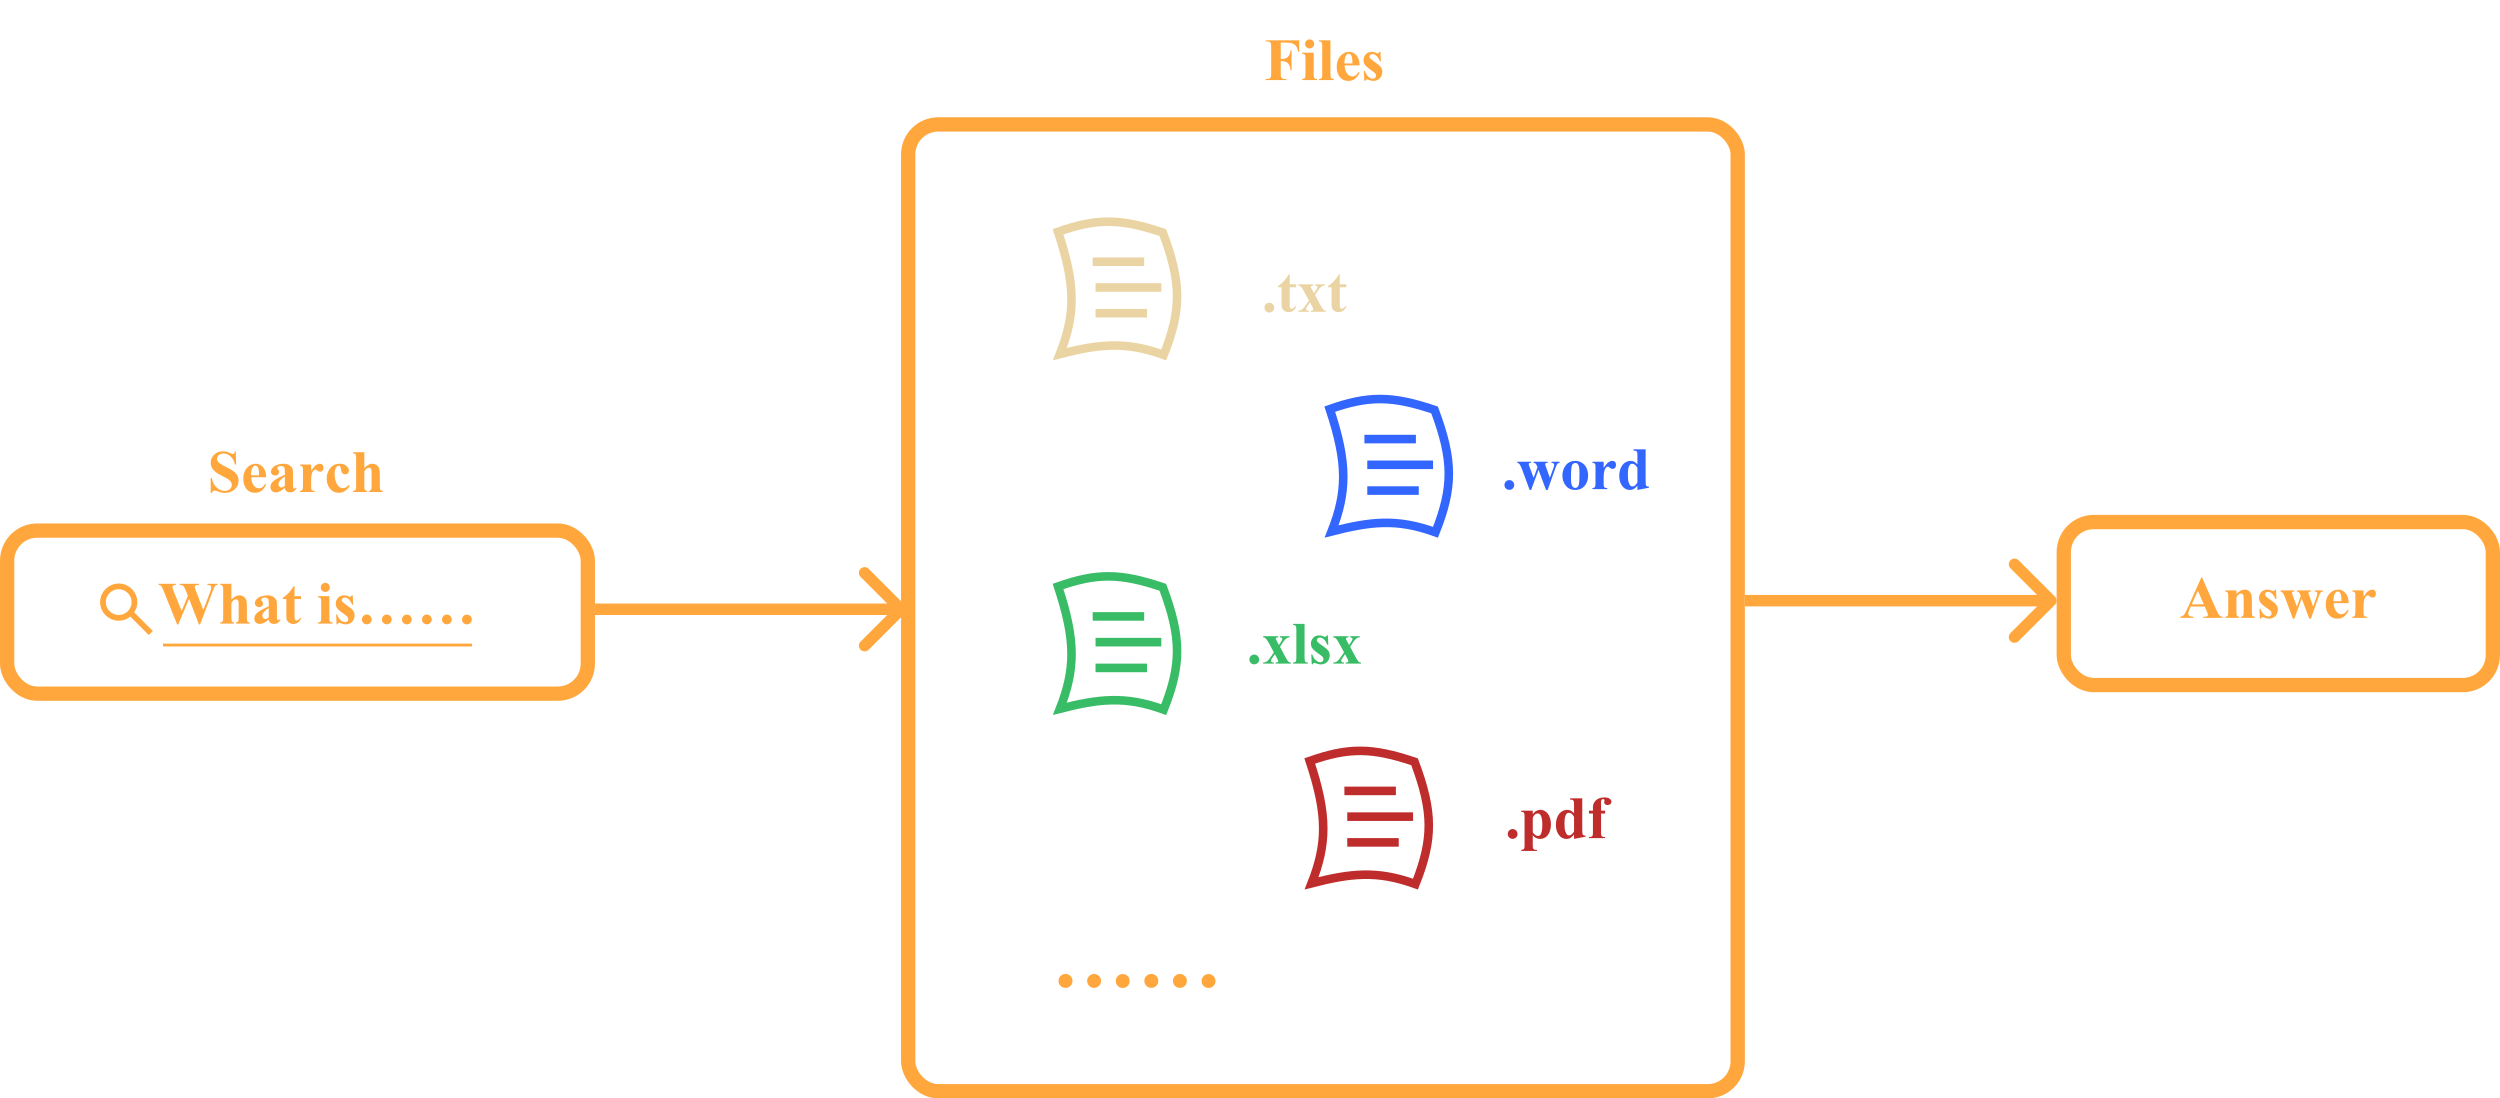 <svg width="874" height="384" viewBox="0 0 874 384" fill="none" xmlns="http://www.w3.org/2000/svg">
<rect x="2.5" y="185.5" width="203" height="57" rx="10.5" stroke="#FFA73D" stroke-width="5"/>
<rect x="721.5" y="182.5" width="150" height="57" rx="10.5" stroke="#FFA73D" stroke-width="5"/>
<circle cx="41.5" cy="210.5" r="5.5" stroke="#FFA73D" stroke-width="2"/>
<line x1="45.707" y1="214.293" x2="52.707" y2="221.293" stroke="#FFA73D" stroke-width="2"/>
<path d="M76.085 204.096V204.475C75.826 204.496 75.607 204.567 75.429 204.69C75.251 204.813 75.094 205.001 74.957 205.254C74.916 205.336 74.701 205.866 74.311 206.844L69.954 218.318H69.554L66.108 209.356L62.315 218.318H61.935L57.362 206.967C56.897 205.825 56.572 205.135 56.388 204.896C56.203 204.656 55.892 204.516 55.455 204.475V204.096H61.484V204.475C60.998 204.489 60.674 204.564 60.51 204.701C60.352 204.831 60.274 204.995 60.274 205.193C60.274 205.453 60.441 206.003 60.776 206.844L63.504 213.591L65.688 208.32L65.114 206.844C64.799 206.037 64.557 205.5 64.386 205.234C64.215 204.96 64.017 204.766 63.791 204.649C63.572 204.533 63.248 204.475 62.817 204.475V204.096H69.554V204.475C69.082 204.482 68.744 204.52 68.539 204.588C68.395 204.636 68.282 204.718 68.2 204.834C68.118 204.943 68.077 205.07 68.077 205.213C68.077 205.371 68.231 205.853 68.539 206.659L71.071 213.242L73.337 207.285C73.577 206.669 73.724 206.249 73.778 206.023C73.833 205.798 73.86 205.589 73.86 205.398C73.86 205.118 73.765 204.899 73.573 204.742C73.382 204.578 73.016 204.489 72.476 204.475V204.096H76.085ZM80.894 204.096V209.643C81.421 209.089 81.903 208.7 82.34 208.474C82.778 208.242 83.232 208.125 83.704 208.125C84.306 208.125 84.818 208.296 85.242 208.638C85.673 208.98 85.957 209.383 86.093 209.848C86.237 210.306 86.309 211.082 86.309 212.176V215.918C86.309 216.65 86.377 217.108 86.514 217.292C86.65 217.47 86.927 217.583 87.344 217.631V218H82.484V217.631C82.826 217.583 83.082 217.446 83.253 217.221C83.376 217.043 83.438 216.609 83.438 215.918V211.643C83.438 210.85 83.407 210.354 83.345 210.156C83.284 209.951 83.178 209.793 83.027 209.684C82.884 209.568 82.72 209.51 82.535 209.51C82.262 209.51 81.995 209.605 81.735 209.797C81.476 209.981 81.195 210.31 80.894 210.781V215.918C80.894 216.602 80.946 217.029 81.048 217.2C81.178 217.433 81.445 217.576 81.848 217.631V218H76.988V217.631C77.391 217.59 77.678 217.46 77.849 217.241C77.965 217.091 78.023 216.65 78.023 215.918V206.177C78.023 205.453 77.955 205.001 77.818 204.824C77.689 204.646 77.412 204.53 76.988 204.475V204.096H80.894ZM93.958 216.585C92.789 217.617 91.74 218.133 90.81 218.133C90.263 218.133 89.809 217.956 89.446 217.6C89.084 217.238 88.903 216.787 88.903 216.247C88.903 215.515 89.217 214.859 89.846 214.278C90.475 213.69 91.846 212.911 93.958 211.94V210.976C93.958 210.251 93.917 209.797 93.835 209.612C93.76 209.421 93.613 209.257 93.394 209.12C93.175 208.977 92.929 208.905 92.656 208.905C92.211 208.905 91.846 209.004 91.559 209.202C91.381 209.325 91.292 209.469 91.292 209.633C91.292 209.776 91.388 209.954 91.579 210.166C91.839 210.46 91.969 210.744 91.969 211.017C91.969 211.352 91.842 211.639 91.589 211.878C91.343 212.111 91.019 212.227 90.615 212.227C90.185 212.227 89.822 212.097 89.528 211.837C89.241 211.578 89.098 211.273 89.098 210.925C89.098 210.433 89.293 209.964 89.682 209.52C90.072 209.069 90.615 208.724 91.312 208.484C92.01 208.245 92.734 208.125 93.486 208.125C94.395 208.125 95.113 208.32 95.64 208.71C96.173 209.093 96.518 209.51 96.675 209.961C96.771 210.248 96.819 210.908 96.819 211.94V215.662C96.819 216.1 96.836 216.376 96.87 216.493C96.904 216.602 96.956 216.684 97.024 216.739C97.092 216.793 97.171 216.821 97.26 216.821C97.438 216.821 97.619 216.694 97.803 216.441L98.111 216.688C97.769 217.193 97.414 217.562 97.044 217.795C96.682 218.021 96.269 218.133 95.804 218.133C95.257 218.133 94.83 218.007 94.522 217.754C94.214 217.494 94.026 217.104 93.958 216.585ZM93.958 215.836V212.627C93.131 213.112 92.516 213.632 92.112 214.186C91.846 214.555 91.712 214.927 91.712 215.303C91.712 215.618 91.825 215.895 92.051 216.134C92.222 216.318 92.461 216.411 92.769 216.411C93.11 216.411 93.507 216.219 93.958 215.836ZM102.971 204.906V208.413H105.248V209.428H102.971V215.344C102.971 215.898 102.995 216.257 103.043 216.421C103.098 216.578 103.19 216.708 103.32 216.811C103.45 216.906 103.569 216.954 103.679 216.954C104.123 216.954 104.543 216.616 104.94 215.939L105.248 216.165C104.694 217.477 103.795 218.133 102.551 218.133C101.942 218.133 101.426 217.966 101.002 217.631C100.585 217.289 100.319 216.91 100.203 216.493C100.134 216.26 100.1 215.631 100.1 214.606V209.428H98.849V209.069C99.71 208.46 100.442 207.821 101.043 207.151C101.652 206.481 102.182 205.733 102.633 204.906H102.971ZM113.717 203.768C114.162 203.768 114.538 203.925 114.845 204.239C115.153 204.547 115.307 204.919 115.307 205.357C115.307 205.794 115.149 206.167 114.835 206.475C114.527 206.782 114.155 206.936 113.717 206.936C113.28 206.936 112.907 206.782 112.6 206.475C112.292 206.167 112.138 205.794 112.138 205.357C112.138 204.919 112.292 204.547 112.6 204.239C112.907 203.925 113.28 203.768 113.717 203.768ZM115.153 208.413V216.011C115.153 216.688 115.231 217.122 115.389 217.313C115.546 217.498 115.854 217.604 116.312 217.631V218H111.133V217.631C111.557 217.617 111.872 217.494 112.077 217.262C112.213 217.104 112.282 216.688 112.282 216.011V210.412C112.282 209.735 112.203 209.305 112.046 209.12C111.889 208.929 111.584 208.819 111.133 208.792V208.413H115.153ZM123.315 208.146L123.469 211.417H123.12C122.703 210.446 122.269 209.783 121.818 209.428C121.374 209.072 120.929 208.895 120.485 208.895C120.205 208.895 119.965 208.99 119.767 209.182C119.569 209.366 119.47 209.582 119.47 209.828C119.47 210.012 119.538 210.19 119.675 210.361C119.894 210.641 120.505 211.123 121.51 211.807C122.515 212.483 123.175 213.061 123.489 213.54C123.811 214.011 123.971 214.541 123.971 215.129C123.971 215.662 123.838 216.185 123.571 216.698C123.305 217.21 122.929 217.604 122.443 217.877C121.958 218.15 121.421 218.287 120.833 218.287C120.375 218.287 119.764 218.144 118.998 217.856C118.793 217.781 118.653 217.744 118.578 217.744C118.352 217.744 118.164 217.915 118.014 218.256H117.675L117.511 214.811H117.86C118.167 215.713 118.588 216.39 119.121 216.841C119.661 217.292 120.17 217.518 120.649 217.518C120.977 217.518 121.244 217.419 121.449 217.221C121.661 217.016 121.767 216.77 121.767 216.482C121.767 216.154 121.664 215.871 121.459 215.631C121.254 215.392 120.796 215.03 120.085 214.544C119.039 213.82 118.362 213.266 118.055 212.883C117.604 212.323 117.378 211.704 117.378 211.027C117.378 210.289 117.631 209.623 118.137 209.028C118.649 208.426 119.388 208.125 120.352 208.125C120.871 208.125 121.374 208.252 121.859 208.505C122.043 208.607 122.194 208.659 122.31 208.659C122.433 208.659 122.532 208.635 122.607 208.587C122.683 208.532 122.802 208.385 122.966 208.146H123.315ZM128.227 214.842C128.705 214.842 129.108 215.009 129.437 215.344C129.771 215.679 129.939 216.083 129.939 216.554C129.939 217.026 129.771 217.429 129.437 217.764C129.102 218.092 128.698 218.256 128.227 218.256C127.755 218.256 127.352 218.092 127.017 217.764C126.688 217.429 126.524 217.026 126.524 216.554C126.524 216.083 126.688 215.679 127.017 215.344C127.352 215.009 127.755 214.842 128.227 214.842ZM135.23 214.852C135.702 214.852 136.102 215.02 136.43 215.354C136.765 215.683 136.932 216.083 136.932 216.554C136.932 217.026 136.765 217.429 136.43 217.764C136.102 218.092 135.702 218.256 135.23 218.256C134.758 218.256 134.355 218.092 134.02 217.764C133.692 217.429 133.528 217.026 133.528 216.554C133.528 216.083 133.692 215.683 134.02 215.354C134.355 215.02 134.758 214.852 135.23 214.852ZM142.233 214.873C142.712 214.873 143.115 215.04 143.443 215.375C143.771 215.703 143.936 216.103 143.936 216.575C143.936 217.046 143.768 217.45 143.433 217.785C143.105 218.113 142.705 218.277 142.233 218.277C141.762 218.277 141.358 218.113 141.023 217.785C140.695 217.45 140.531 217.046 140.531 216.575C140.531 216.103 140.695 215.703 141.023 215.375C141.358 215.04 141.762 214.873 142.233 214.873ZM149.227 214.842C149.705 214.842 150.108 215.009 150.437 215.344C150.771 215.679 150.939 216.083 150.939 216.554C150.939 217.026 150.771 217.429 150.437 217.764C150.102 218.092 149.698 218.256 149.227 218.256C148.755 218.256 148.352 218.092 148.017 217.764C147.688 217.429 147.524 217.026 147.524 216.554C147.524 216.083 147.688 215.679 148.017 215.344C148.352 215.009 148.755 214.842 149.227 214.842ZM156.23 214.852C156.702 214.852 157.102 215.02 157.43 215.354C157.765 215.683 157.932 216.083 157.932 216.554C157.932 217.026 157.765 217.429 157.43 217.764C157.102 218.092 156.702 218.256 156.23 218.256C155.758 218.256 155.355 218.092 155.02 217.764C154.692 217.429 154.528 217.026 154.528 216.554C154.528 216.083 154.692 215.683 155.02 215.354C155.355 215.02 155.758 214.852 156.23 214.852ZM163.233 214.873C163.712 214.873 164.115 215.04 164.443 215.375C164.771 215.703 164.936 216.103 164.936 216.575C164.936 217.046 164.768 217.45 164.433 217.785C164.105 218.113 163.705 218.277 163.233 218.277C162.762 218.277 162.358 218.113 162.023 217.785C161.695 217.45 161.531 217.046 161.531 216.575C161.531 216.103 161.695 215.703 162.023 215.375C162.358 215.04 162.762 214.873 163.233 214.873Z" fill="#FFA73D"/>
<path d="M82.428 157.778L82.541 162.413H82.121C81.922 161.25 81.434 160.317 80.654 159.613C79.882 158.902 79.044 158.547 78.142 158.547C77.445 158.547 76.891 158.735 76.481 159.111C76.078 159.48 75.876 159.907 75.876 160.393C75.876 160.7 75.948 160.974 76.091 161.213C76.29 161.534 76.607 161.852 77.045 162.167C77.366 162.392 78.108 162.792 79.27 163.366C80.897 164.166 81.994 164.921 82.561 165.632C83.122 166.343 83.402 167.157 83.402 168.073C83.402 169.235 82.948 170.236 82.039 171.077C81.136 171.911 79.988 172.328 78.593 172.328C78.156 172.328 77.742 172.284 77.353 172.195C76.963 172.106 76.474 171.938 75.886 171.692C75.558 171.556 75.288 171.487 75.076 171.487C74.898 171.487 74.71 171.556 74.512 171.692C74.314 171.829 74.153 172.038 74.03 172.318H73.651V167.068H74.03C74.331 168.544 74.909 169.672 75.763 170.452C76.624 171.224 77.551 171.61 78.542 171.61C79.308 171.61 79.916 171.402 80.367 170.985C80.825 170.568 81.054 170.083 81.054 169.529C81.054 169.201 80.965 168.883 80.788 168.575C80.617 168.268 80.353 167.977 79.998 167.704C79.643 167.423 79.014 167.061 78.111 166.617C76.847 165.995 75.938 165.465 75.384 165.027C74.83 164.59 74.403 164.101 74.102 163.561C73.808 163.021 73.661 162.426 73.661 161.777C73.661 160.669 74.068 159.726 74.881 158.947C75.695 158.167 76.72 157.778 77.957 157.778C78.409 157.778 78.846 157.833 79.27 157.942C79.591 158.024 79.981 158.178 80.439 158.403C80.904 158.622 81.228 158.731 81.413 158.731C81.591 158.731 81.731 158.677 81.834 158.567C81.936 158.458 82.032 158.195 82.121 157.778H82.428ZM93.082 166.863H87.822C87.883 168.134 88.222 169.139 88.837 169.877C89.309 170.445 89.876 170.729 90.539 170.729C90.949 170.729 91.322 170.616 91.657 170.39C91.992 170.158 92.351 169.744 92.733 169.149L93.082 169.375C92.562 170.435 91.988 171.187 91.359 171.631C90.731 172.068 90.002 172.287 89.175 172.287C87.753 172.287 86.677 171.74 85.945 170.646C85.357 169.765 85.064 168.671 85.064 167.365C85.064 165.766 85.494 164.494 86.356 163.551C87.224 162.601 88.239 162.125 89.401 162.125C90.372 162.125 91.212 162.525 91.923 163.325C92.641 164.118 93.027 165.297 93.082 166.863ZM90.56 166.176C90.56 165.075 90.498 164.32 90.375 163.91C90.259 163.5 90.074 163.188 89.821 162.977C89.678 162.854 89.486 162.792 89.247 162.792C88.892 162.792 88.601 162.966 88.376 163.315C87.972 163.923 87.77 164.757 87.77 165.817V166.176H90.56ZM99.583 170.585C98.414 171.617 97.365 172.133 96.435 172.133C95.888 172.133 95.434 171.956 95.071 171.6C94.709 171.238 94.528 170.787 94.528 170.247C94.528 169.515 94.842 168.859 95.471 168.278C96.1 167.69 97.471 166.911 99.583 165.94V164.976C99.583 164.251 99.542 163.797 99.46 163.612C99.385 163.421 99.238 163.257 99.019 163.12C98.8 162.977 98.554 162.905 98.281 162.905C97.836 162.905 97.471 163.004 97.184 163.202C97.006 163.325 96.917 163.469 96.917 163.633C96.917 163.776 97.013 163.954 97.204 164.166C97.464 164.46 97.594 164.744 97.594 165.017C97.594 165.352 97.467 165.639 97.214 165.878C96.968 166.111 96.644 166.227 96.24 166.227C95.81 166.227 95.447 166.097 95.153 165.837C94.866 165.578 94.723 165.273 94.723 164.925C94.723 164.433 94.918 163.964 95.307 163.52C95.697 163.069 96.24 162.724 96.938 162.484C97.635 162.245 98.359 162.125 99.111 162.125C100.021 162.125 100.738 162.32 101.265 162.71C101.798 163.093 102.143 163.51 102.3 163.961C102.396 164.248 102.444 164.908 102.444 165.94V169.662C102.444 170.1 102.461 170.376 102.495 170.493C102.529 170.602 102.581 170.684 102.649 170.739C102.717 170.793 102.796 170.821 102.885 170.821C103.062 170.821 103.244 170.694 103.428 170.441L103.736 170.688C103.394 171.193 103.039 171.562 102.669 171.795C102.307 172.021 101.894 172.133 101.429 172.133C100.882 172.133 100.455 172.007 100.147 171.754C99.839 171.494 99.651 171.104 99.583 170.585ZM99.583 169.836V166.627C98.756 167.112 98.141 167.632 97.737 168.186C97.471 168.555 97.337 168.927 97.337 169.303C97.337 169.618 97.45 169.895 97.676 170.134C97.847 170.318 98.086 170.411 98.394 170.411C98.735 170.411 99.132 170.219 99.583 169.836ZM108.771 162.413V164.586C109.406 163.595 109.963 162.939 110.442 162.618C110.92 162.29 111.382 162.125 111.826 162.125C112.209 162.125 112.513 162.245 112.739 162.484C112.971 162.717 113.087 163.048 113.087 163.479C113.087 163.937 112.975 164.292 112.749 164.545C112.53 164.798 112.264 164.925 111.949 164.925C111.587 164.925 111.272 164.809 111.006 164.576C110.739 164.344 110.582 164.214 110.534 164.187C110.466 164.146 110.387 164.125 110.298 164.125C110.1 164.125 109.912 164.2 109.734 164.351C109.454 164.583 109.242 164.915 109.099 165.345C108.88 166.008 108.771 166.74 108.771 167.54V169.744L108.781 170.318C108.781 170.708 108.805 170.958 108.853 171.067C108.935 171.251 109.054 171.388 109.211 171.477C109.375 171.559 109.649 171.61 110.032 171.631V172H104.854V171.631C105.271 171.597 105.551 171.484 105.694 171.292C105.845 171.094 105.92 170.578 105.92 169.744V164.443C105.92 163.896 105.893 163.547 105.838 163.397C105.77 163.206 105.67 163.065 105.541 162.977C105.411 162.888 105.182 162.826 104.854 162.792V162.413H108.771ZM121.947 169.529L122.265 169.775C121.813 170.623 121.25 171.255 120.573 171.672C119.903 172.082 119.188 172.287 118.43 172.287C117.151 172.287 116.129 171.805 115.364 170.841C114.598 169.877 114.215 168.719 114.215 167.365C114.215 166.06 114.564 164.911 115.261 163.92C116.102 162.724 117.261 162.125 118.737 162.125C119.729 162.125 120.515 162.375 121.096 162.874C121.684 163.373 121.978 163.93 121.978 164.545C121.978 164.935 121.858 165.246 121.619 165.479C121.386 165.711 121.079 165.827 120.696 165.827C120.292 165.827 119.958 165.694 119.691 165.427C119.431 165.161 119.271 164.686 119.209 164.002C119.168 163.571 119.069 163.271 118.912 163.1C118.754 162.929 118.57 162.843 118.358 162.843C118.03 162.843 117.75 163.018 117.517 163.366C117.162 163.893 116.984 164.699 116.984 165.786C116.984 166.688 117.127 167.553 117.415 168.38C117.702 169.201 118.095 169.812 118.594 170.216C118.97 170.51 119.414 170.657 119.927 170.657C120.262 170.657 120.58 170.578 120.88 170.421C121.181 170.264 121.537 169.966 121.947 169.529ZM127.371 158.096V163.643C127.897 163.089 128.379 162.7 128.817 162.474C129.254 162.242 129.709 162.125 130.181 162.125C130.782 162.125 131.295 162.296 131.719 162.638C132.149 162.98 132.433 163.383 132.57 163.848C132.713 164.306 132.785 165.082 132.785 166.176V169.918C132.785 170.65 132.854 171.108 132.99 171.292C133.127 171.47 133.404 171.583 133.821 171.631V172H128.96V171.631C129.302 171.583 129.559 171.446 129.729 171.221C129.853 171.043 129.914 170.609 129.914 169.918V165.643C129.914 164.85 129.883 164.354 129.822 164.156C129.76 163.951 129.654 163.793 129.504 163.684C129.36 163.568 129.196 163.51 129.012 163.51C128.738 163.51 128.472 163.605 128.212 163.797C127.952 163.981 127.672 164.31 127.371 164.781V169.918C127.371 170.602 127.422 171.029 127.525 171.2C127.655 171.433 127.921 171.576 128.325 171.631V172H123.464V171.631C123.868 171.59 124.155 171.46 124.326 171.241C124.442 171.091 124.5 170.65 124.5 169.918V160.177C124.5 159.453 124.432 159.001 124.295 158.824C124.165 158.646 123.888 158.53 123.464 158.475V158.096H127.371Z" fill="#FFA73D"/>
<path d="M770.793 212.042H765.882L765.297 213.396C765.106 213.847 765.01 214.219 765.01 214.513C765.01 214.903 765.167 215.19 765.482 215.375C765.667 215.484 766.121 215.566 766.846 215.621V216H762.221V215.621C762.72 215.545 763.13 215.34 763.452 215.005C763.773 214.664 764.169 213.963 764.641 212.903L769.614 201.809H769.809L774.823 213.211C775.302 214.291 775.695 214.971 776.002 215.251C776.235 215.463 776.563 215.586 776.987 215.621V216H770.26V215.621H770.537C771.077 215.621 771.457 215.545 771.675 215.395C771.826 215.286 771.901 215.128 771.901 214.923C771.901 214.8 771.88 214.674 771.839 214.544C771.826 214.482 771.723 214.226 771.532 213.775L770.793 212.042ZM770.445 211.283L768.374 206.495L766.241 211.283H770.445ZM781.857 206.413V207.653C782.35 207.12 782.821 206.734 783.272 206.495C783.724 206.249 784.209 206.125 784.729 206.125C785.351 206.125 785.867 206.3 786.277 206.648C786.687 206.99 786.96 207.417 787.097 207.93C787.207 208.32 787.261 209.068 787.261 210.176V213.908C787.261 214.646 787.326 215.108 787.456 215.292C787.593 215.47 787.873 215.583 788.297 215.631V216H783.447V215.631C783.809 215.583 784.069 215.433 784.226 215.18C784.335 215.009 784.39 214.585 784.39 213.908V209.643C784.39 208.856 784.359 208.361 784.298 208.156C784.236 207.951 784.13 207.793 783.98 207.684C783.836 207.568 783.676 207.51 783.498 207.51C782.91 207.51 782.363 207.93 781.857 208.771V213.908C781.857 214.626 781.922 215.081 782.052 215.272C782.189 215.463 782.438 215.583 782.801 215.631V216H777.951V215.631C778.354 215.59 778.641 215.46 778.812 215.241C778.928 215.091 778.986 214.646 778.986 213.908V208.494C778.986 207.77 778.918 207.318 778.781 207.141C778.651 206.963 778.375 206.847 777.951 206.792V206.413H781.857ZM795.69 206.146L795.844 209.417H795.495C795.078 208.446 794.644 207.783 794.193 207.428C793.749 207.072 793.304 206.895 792.86 206.895C792.58 206.895 792.34 206.99 792.142 207.182C791.944 207.366 791.845 207.582 791.845 207.828C791.845 208.012 791.913 208.19 792.05 208.361C792.269 208.641 792.88 209.123 793.885 209.807C794.89 210.483 795.55 211.061 795.864 211.54C796.186 212.011 796.346 212.541 796.346 213.129C796.346 213.662 796.213 214.185 795.946 214.698C795.68 215.21 795.304 215.604 794.818 215.877C794.333 216.15 793.796 216.287 793.208 216.287C792.75 216.287 792.139 216.144 791.373 215.856C791.168 215.781 791.028 215.744 790.953 215.744C790.727 215.744 790.539 215.915 790.389 216.256H790.05L789.886 212.811H790.235C790.542 213.713 790.963 214.39 791.496 214.841C792.036 215.292 792.545 215.518 793.024 215.518C793.352 215.518 793.619 215.419 793.824 215.221C794.036 215.016 794.142 214.77 794.142 214.482C794.142 214.154 794.039 213.871 793.834 213.631C793.629 213.392 793.171 213.03 792.46 212.544C791.414 211.82 790.737 211.266 790.43 210.883C789.979 210.323 789.753 209.704 789.753 209.027C789.753 208.289 790.006 207.623 790.512 207.028C791.024 206.426 791.763 206.125 792.727 206.125C793.246 206.125 793.749 206.252 794.234 206.505C794.418 206.607 794.569 206.659 794.685 206.659C794.808 206.659 794.907 206.635 794.982 206.587C795.058 206.532 795.177 206.385 795.341 206.146H795.69ZM807.318 216.287L804.693 209.253L802.119 216.287H801.586L799.033 209.335C798.65 208.275 798.325 207.585 798.059 207.264C797.888 207.045 797.628 206.888 797.279 206.792V206.413H802.119V206.792C801.791 206.792 801.565 206.84 801.442 206.936C801.319 207.031 801.258 207.141 801.258 207.264C801.258 207.38 801.367 207.729 801.586 208.31L802.991 212.052L804.344 208.31L804.242 208.063C804.037 207.551 803.855 207.226 803.698 207.089C803.548 206.946 803.312 206.847 802.991 206.792V206.413H807.902V206.792C807.52 206.812 807.277 206.867 807.174 206.956C807.072 207.038 807.021 207.158 807.021 207.315C807.021 207.465 807.12 207.797 807.318 208.31L808.671 212.052L809.902 208.607C810.08 208.115 810.168 207.78 810.168 207.602C810.168 207.335 810.104 207.141 809.974 207.018C809.844 206.895 809.591 206.819 809.215 206.792V206.413H812.055V206.792C811.741 206.833 811.491 206.946 811.307 207.13C811.122 207.308 810.883 207.821 810.589 208.668L807.902 216.287H807.318ZM821.109 210.863H815.849C815.911 212.134 816.249 213.139 816.864 213.877C817.336 214.445 817.903 214.729 818.566 214.729C818.977 214.729 819.349 214.616 819.684 214.39C820.019 214.158 820.378 213.744 820.761 213.149L821.109 213.375C820.59 214.435 820.016 215.187 819.387 215.631C818.758 216.068 818.03 216.287 817.203 216.287C815.781 216.287 814.704 215.74 813.973 214.646C813.385 213.765 813.091 212.671 813.091 211.365C813.091 209.766 813.521 208.494 814.383 207.551C815.251 206.601 816.266 206.125 817.428 206.125C818.399 206.125 819.24 206.525 819.951 207.325C820.668 208.118 821.055 209.297 821.109 210.863ZM818.587 210.176C818.587 209.075 818.525 208.32 818.402 207.91C818.286 207.5 818.102 207.188 817.849 206.977C817.705 206.854 817.514 206.792 817.274 206.792C816.919 206.792 816.628 206.966 816.403 207.315C816 207.923 815.798 208.757 815.798 209.817V210.176H818.587ZM826.298 206.413V208.586C826.934 207.595 827.491 206.939 827.969 206.618C828.448 206.29 828.909 206.125 829.354 206.125C829.736 206.125 830.041 206.245 830.266 206.484C830.499 206.717 830.615 207.048 830.615 207.479C830.615 207.937 830.502 208.292 830.276 208.545C830.058 208.798 829.791 208.925 829.477 208.925C829.114 208.925 828.8 208.809 828.533 208.576C828.267 208.344 828.109 208.214 828.062 208.187C827.993 208.146 827.915 208.125 827.826 208.125C827.627 208.125 827.439 208.2 827.262 208.351C826.981 208.583 826.77 208.915 826.626 209.345C826.407 210.008 826.298 210.74 826.298 211.54V213.744L826.308 214.318C826.308 214.708 826.332 214.958 826.38 215.067C826.462 215.251 826.582 215.388 826.739 215.477C826.903 215.559 827.176 215.61 827.559 215.631V216H822.381V215.631C822.798 215.597 823.078 215.484 823.222 215.292C823.372 215.094 823.447 214.578 823.447 213.744V208.443C823.447 207.896 823.42 207.547 823.365 207.397C823.297 207.206 823.198 207.065 823.068 206.977C822.938 206.888 822.709 206.826 822.381 206.792V206.413H826.298Z" fill="#FFA73D"/>
<line x1="57" y1="225.5" x2="165" y2="225.5" stroke="#FFA73D"/>
<path d="M718.414 211.414C719.195 210.633 719.195 209.367 718.414 208.586L705.686 195.858C704.905 195.077 703.639 195.077 702.858 195.858C702.077 196.639 702.077 197.905 702.858 198.686L714.172 210L702.858 221.314C702.077 222.095 702.077 223.361 702.858 224.142C703.639 224.923 704.905 224.923 705.686 224.142L718.414 211.414ZM610 210V212H717V210V208H610V210Z" fill="#FFA73D"/>
<path d="M316.414 214.414C317.195 213.633 317.195 212.367 316.414 211.586L303.686 198.858C302.905 198.077 301.639 198.077 300.858 198.858C300.077 199.639 300.077 200.905 300.858 201.686L312.172 213L300.858 224.314C300.077 225.095 300.077 226.361 300.858 227.142C301.639 227.923 302.905 227.923 303.686 227.142L316.414 214.414ZM208 213V215H315V213V211H208V213Z" fill="#FFA73D"/>
<rect x="317.5" y="43.5" width="290" height="338" rx="10.5" stroke="#FFA73D" stroke-width="5"/>
<path d="M447.752 14.896V20.607H448.152C448.768 20.607 449.27 20.515 449.66 20.33C450.049 20.145 450.377 19.834 450.644 19.397C450.917 18.959 451.095 18.368 451.177 17.623H451.536V24.606H451.177C451.047 23.287 450.692 22.419 450.111 22.002C449.537 21.578 448.884 21.366 448.152 21.366H447.752V25.621C447.752 26.332 447.79 26.776 447.865 26.954C447.947 27.132 448.101 27.289 448.327 27.426C448.559 27.556 448.87 27.621 449.26 27.621H449.721V28H442.451V27.621H442.913C443.316 27.621 443.641 27.549 443.887 27.405C444.064 27.31 444.201 27.145 444.297 26.913C444.372 26.749 444.41 26.318 444.41 25.621V16.475C444.41 15.764 444.372 15.319 444.297 15.142C444.222 14.964 444.068 14.81 443.835 14.68C443.61 14.543 443.302 14.475 442.913 14.475H442.451V14.096H454.182V18.084H453.761C453.666 17.148 453.419 16.454 453.023 16.003C452.633 15.552 452.066 15.234 451.321 15.049C450.911 14.947 450.152 14.896 449.044 14.896H447.752ZM457.832 13.768C458.276 13.768 458.652 13.925 458.96 14.239C459.268 14.547 459.421 14.919 459.421 15.357C459.421 15.794 459.264 16.167 458.95 16.475C458.642 16.782 458.27 16.936 457.832 16.936C457.395 16.936 457.022 16.782 456.714 16.475C456.407 16.167 456.253 15.794 456.253 15.357C456.253 14.919 456.407 14.547 456.714 14.239C457.022 13.925 457.395 13.768 457.832 13.768ZM459.268 18.413V26.011C459.268 26.688 459.346 27.122 459.503 27.313C459.661 27.498 459.968 27.604 460.426 27.631V28H455.248V27.631C455.672 27.617 455.986 27.494 456.191 27.262C456.328 27.105 456.396 26.688 456.396 26.011V20.412C456.396 19.735 456.318 19.305 456.161 19.12C456.003 18.929 455.699 18.819 455.248 18.792V18.413H459.268ZM465.123 14.096V26.011C465.123 26.688 465.201 27.122 465.358 27.313C465.516 27.498 465.823 27.604 466.281 27.631V28H461.103V27.631C461.527 27.617 461.841 27.494 462.046 27.262C462.183 27.105 462.251 26.688 462.251 26.011V16.085C462.251 15.415 462.173 14.988 462.016 14.803C461.858 14.612 461.554 14.502 461.103 14.475V14.096H465.123ZM475.335 22.863H470.075C470.137 24.134 470.475 25.139 471.09 25.877C471.562 26.445 472.129 26.729 472.792 26.729C473.203 26.729 473.575 26.616 473.91 26.39C474.245 26.158 474.604 25.744 474.987 25.149L475.335 25.375C474.816 26.435 474.242 27.186 473.613 27.631C472.984 28.068 472.256 28.287 471.429 28.287C470.007 28.287 468.93 27.74 468.199 26.646C467.611 25.765 467.317 24.671 467.317 23.365C467.317 21.766 467.748 20.494 468.609 19.551C469.477 18.601 470.492 18.125 471.654 18.125C472.625 18.125 473.466 18.525 474.177 19.325C474.895 20.118 475.281 21.297 475.335 22.863ZM472.813 22.176C472.813 21.075 472.751 20.32 472.628 19.91C472.512 19.5 472.328 19.189 472.075 18.977C471.931 18.854 471.74 18.792 471.5 18.792C471.145 18.792 470.854 18.966 470.629 19.315C470.226 19.923 470.024 20.757 470.024 21.817V22.176H472.813ZM482.605 18.146L482.759 21.417H482.411C481.994 20.446 481.56 19.783 481.108 19.428C480.664 19.072 480.22 18.895 479.775 18.895C479.495 18.895 479.256 18.99 479.058 19.182C478.859 19.366 478.76 19.581 478.76 19.828C478.76 20.012 478.829 20.19 478.965 20.361C479.184 20.641 479.796 21.123 480.801 21.807C481.806 22.483 482.465 23.061 482.78 23.54C483.101 24.011 483.262 24.541 483.262 25.129C483.262 25.662 483.128 26.185 482.862 26.698C482.595 27.21 482.219 27.604 481.734 27.877C481.249 28.15 480.712 28.287 480.124 28.287C479.666 28.287 479.054 28.144 478.289 27.856C478.083 27.781 477.943 27.744 477.868 27.744C477.643 27.744 477.455 27.915 477.304 28.256H476.966L476.802 24.811H477.15C477.458 25.713 477.878 26.39 478.412 26.841C478.952 27.293 479.461 27.518 479.939 27.518C480.268 27.518 480.534 27.419 480.739 27.221C480.951 27.016 481.057 26.77 481.057 26.482C481.057 26.154 480.955 25.871 480.75 25.631C480.544 25.392 480.086 25.03 479.375 24.544C478.33 23.82 477.653 23.266 477.345 22.883C476.894 22.323 476.668 21.704 476.668 21.027C476.668 20.289 476.921 19.623 477.427 19.028C477.94 18.426 478.678 18.125 479.642 18.125C480.162 18.125 480.664 18.252 481.149 18.505C481.334 18.607 481.484 18.659 481.601 18.659C481.724 18.659 481.823 18.635 481.898 18.587C481.973 18.532 482.093 18.385 482.257 18.146H482.605Z" fill="#FFA73D"/>
<path d="M443.757 105.842C444.235 105.842 444.639 106.009 444.967 106.344C445.302 106.679 445.469 107.083 445.469 107.554C445.469 108.026 445.302 108.429 444.967 108.764C444.632 109.092 444.229 109.256 443.757 109.256C443.285 109.256 442.882 109.092 442.547 108.764C442.219 108.429 442.055 108.026 442.055 107.554C442.055 107.083 442.219 106.679 442.547 106.344C442.882 106.009 443.285 105.842 443.757 105.842ZM450.894 95.906V99.413H453.17V100.428H450.894V106.344C450.894 106.898 450.917 107.257 450.965 107.421C451.02 107.578 451.112 107.708 451.242 107.811C451.372 107.906 451.492 107.954 451.601 107.954C452.045 107.954 452.466 107.616 452.862 106.939L453.17 107.165C452.616 108.477 451.717 109.133 450.473 109.133C449.865 109.133 449.349 108.966 448.925 108.631C448.508 108.289 448.241 107.91 448.125 107.493C448.057 107.26 448.022 106.631 448.022 105.606V100.428H446.771V100.069C447.633 99.46 448.364 98.821 448.966 98.151C449.574 97.481 450.104 96.733 450.555 95.906H450.894ZM459.753 103.125L461.414 106.283C461.988 107.383 462.443 108.081 462.778 108.375C462.962 108.532 463.215 108.617 463.537 108.631V109H458.194V108.631C458.611 108.597 458.868 108.542 458.963 108.467C459.066 108.392 459.117 108.289 459.117 108.159C459.117 107.968 459.008 107.667 458.789 107.257L457.958 105.698L457.251 106.734C456.93 107.206 456.749 107.486 456.708 107.575C456.653 107.705 456.625 107.821 456.625 107.923C456.625 108.081 456.656 108.214 456.718 108.323C456.786 108.426 456.875 108.504 456.984 108.559C457.101 108.607 457.309 108.631 457.61 108.631V109H453.857V108.631C454.322 108.631 454.746 108.504 455.128 108.251C455.518 107.992 456.082 107.318 456.82 106.231L457.61 105.062L455.959 102.007C455.419 101.009 455.016 100.397 454.749 100.171C454.482 99.946 454.185 99.819 453.857 99.792V99.413H459.168V99.792L458.892 99.802L458.358 99.987C458.304 100.035 458.276 100.113 458.276 100.223C458.276 100.325 458.293 100.431 458.328 100.541C458.348 100.588 458.444 100.773 458.615 101.094L459.363 102.489L459.753 101.935C460.3 101.183 460.573 100.657 460.573 100.356C460.573 100.212 460.512 100.093 460.389 99.997C460.272 99.894 460.061 99.826 459.753 99.792V99.413H463.147V99.792C462.73 99.806 462.34 99.936 461.978 100.182C461.616 100.421 461.209 100.889 460.758 101.586L459.753 103.125ZM468.387 95.906V99.413H470.663V100.428H468.387V106.344C468.387 106.898 468.411 107.257 468.458 107.421C468.513 107.578 468.605 107.708 468.735 107.811C468.865 107.906 468.985 107.954 469.094 107.954C469.539 107.954 469.959 107.616 470.355 106.939L470.663 107.165C470.109 108.477 469.21 109.133 467.966 109.133C467.358 109.133 466.842 108.966 466.418 108.631C466.001 108.289 465.734 107.91 465.618 107.493C465.55 107.26 465.516 106.631 465.516 105.606V100.428H464.265V100.069C465.126 99.46 465.857 98.821 466.459 98.151C467.067 97.481 467.597 96.733 468.048 95.906H468.387Z" fill="#EBD4A3"/>
<path d="M527.652 167.842C528.13 167.842 528.534 168.009 528.862 168.344C529.197 168.679 529.364 169.083 529.364 169.554C529.364 170.026 529.197 170.429 528.862 170.764C528.527 171.092 528.124 171.256 527.652 171.256C527.18 171.256 526.777 171.092 526.442 170.764C526.114 170.429 525.95 170.026 525.95 169.554C525.95 169.083 526.114 168.679 526.442 168.344C526.777 168.009 527.18 167.842 527.652 167.842ZM540.49 171.287L537.865 164.253L535.291 171.287H534.758L532.205 164.335C531.822 163.275 531.497 162.585 531.23 162.264C531.06 162.045 530.8 161.888 530.451 161.792V161.413H535.291V161.792C534.963 161.792 534.737 161.84 534.614 161.936C534.491 162.031 534.43 162.141 534.43 162.264C534.43 162.38 534.539 162.729 534.758 163.31L536.163 167.052L537.516 163.31L537.414 163.063C537.208 162.551 537.027 162.226 536.87 162.089C536.72 161.946 536.484 161.847 536.163 161.792V161.413H541.074V161.792C540.691 161.812 540.449 161.867 540.346 161.956C540.244 162.038 540.192 162.158 540.192 162.315C540.192 162.465 540.292 162.797 540.49 163.31L541.843 167.052L543.074 163.607C543.251 163.115 543.34 162.78 543.34 162.602C543.34 162.335 543.275 162.141 543.146 162.018C543.016 161.895 542.763 161.819 542.387 161.792V161.413H545.227V161.792C544.913 161.833 544.663 161.946 544.479 162.13C544.294 162.308 544.055 162.821 543.761 163.668L541.074 171.287H540.49ZM550.682 161.125C551.516 161.125 552.292 161.341 553.01 161.771C553.728 162.202 554.271 162.814 554.64 163.607C555.016 164.4 555.204 165.268 555.204 166.211C555.204 167.572 554.859 168.71 554.168 169.626C553.334 170.733 552.183 171.287 550.713 171.287C549.271 171.287 548.16 170.781 547.38 169.77C546.601 168.758 546.211 167.585 546.211 166.252C546.211 164.878 546.608 163.682 547.401 162.664C548.201 161.638 549.294 161.125 550.682 161.125ZM550.723 161.854C550.375 161.854 550.074 161.987 549.821 162.253C549.575 162.513 549.411 163.033 549.329 163.812C549.253 164.584 549.216 165.661 549.216 167.042C549.216 167.773 549.264 168.457 549.359 169.093C549.435 169.578 549.595 169.947 549.841 170.2C550.087 170.453 550.368 170.58 550.682 170.58C550.99 170.58 551.246 170.494 551.451 170.323C551.718 170.091 551.896 169.766 551.984 169.349C552.121 168.7 552.189 167.387 552.189 165.412C552.189 164.25 552.125 163.453 551.995 163.022C551.865 162.585 551.673 162.267 551.42 162.069C551.243 161.925 551.01 161.854 550.723 161.854ZM560.639 161.413V163.586C561.274 162.595 561.832 161.939 562.31 161.618C562.789 161.29 563.25 161.125 563.694 161.125C564.077 161.125 564.381 161.245 564.607 161.484C564.839 161.717 564.956 162.048 564.956 162.479C564.956 162.937 564.843 163.292 564.617 163.545C564.398 163.798 564.132 163.925 563.817 163.925C563.455 163.925 563.141 163.809 562.874 163.576C562.607 163.344 562.45 163.214 562.402 163.187C562.334 163.146 562.255 163.125 562.167 163.125C561.968 163.125 561.78 163.2 561.603 163.351C561.322 163.583 561.11 163.915 560.967 164.345C560.748 165.008 560.639 165.74 560.639 166.54V168.744L560.649 169.318C560.649 169.708 560.673 169.958 560.721 170.067C560.803 170.251 560.922 170.388 561.08 170.477C561.244 170.559 561.517 170.61 561.9 170.631V171H556.722V170.631C557.139 170.597 557.419 170.484 557.562 170.292C557.713 170.094 557.788 169.578 557.788 168.744V163.443C557.788 162.896 557.761 162.547 557.706 162.397C557.638 162.206 557.539 162.065 557.409 161.977C557.279 161.888 557.05 161.826 556.722 161.792V161.413H560.639ZM575.312 157.096V168.129C575.312 168.874 575.333 169.315 575.374 169.452C575.428 169.677 575.531 169.845 575.681 169.954C575.838 170.063 576.108 170.132 576.491 170.159V170.498L572.441 171.287V169.77C571.956 170.357 571.521 170.757 571.139 170.969C570.763 171.181 570.335 171.287 569.857 171.287C568.633 171.287 567.666 170.74 566.955 169.646C566.381 168.758 566.094 167.667 566.094 166.375C566.094 165.343 566.271 164.42 566.627 163.607C566.982 162.787 567.468 162.168 568.083 161.751C568.705 161.334 569.372 161.125 570.083 161.125C570.541 161.125 570.947 161.214 571.303 161.392C571.658 161.57 572.038 161.881 572.441 162.325V159.434C572.441 158.702 572.41 158.261 572.349 158.111C572.267 157.913 572.144 157.766 571.979 157.67C571.815 157.574 571.508 157.526 571.057 157.526V157.096H575.312ZM572.441 163.597C571.935 162.626 571.316 162.141 570.585 162.141C570.332 162.141 570.124 162.209 569.959 162.346C569.707 162.558 569.498 162.93 569.334 163.463C569.177 163.997 569.098 164.813 569.098 165.914C569.098 167.124 569.187 168.02 569.365 168.601C569.542 169.182 569.785 169.602 570.093 169.862C570.25 169.992 570.465 170.057 570.739 170.057C571.34 170.057 571.908 169.585 572.441 168.642V163.597Z" fill="#3366FF"/>
<line x1="478" y1="162.5" x2="501" y2="162.5" stroke="#3366FF" stroke-width="3"/>
<line x1="478" y1="171.5" x2="496" y2="171.5" stroke="#3366FF" stroke-width="3"/>
<line x1="477" y1="153.5" x2="495" y2="153.5" stroke="#3366FF" stroke-width="3"/>
<path d="M482.547 139.5C488.191 139.514 493.98 140.773 501.521 143.315C504.853 152.198 506.489 158.981 506.5 165.548C506.51 171.909 504.995 178.186 501.834 186.086C495.109 183.655 489.451 182.663 483.545 182.801C478.043 182.929 472.385 184.037 465.537 185.785C468.228 178.976 469.604 173.038 469.601 166.642C469.597 159.748 467.992 152.431 464.886 143.036C471.696 140.628 477.105 139.486 482.547 139.5Z" stroke="#3366FF" stroke-width="3"/>
<line x1="383" y1="100.5" x2="406" y2="100.5" stroke="#EBD4A3" stroke-width="3"/>
<line x1="383" y1="109.5" x2="401" y2="109.5" stroke="#EBD4A3" stroke-width="3"/>
<line x1="382" y1="91.5" x2="400" y2="91.5" stroke="#EBD4A3" stroke-width="3"/>
<path d="M387.547 77.5C393.191 77.514 398.98 78.773 406.521 81.315C409.853 90.198 411.489 96.981 411.5 103.548C411.51 109.909 409.995 116.186 406.834 124.086C400.109 121.655 394.451 120.663 388.545 120.801C383.043 120.929 377.385 122.037 370.537 123.785C373.228 116.976 374.604 111.038 374.601 104.642C374.597 97.748 372.992 90.431 369.886 81.036C376.696 78.629 382.105 77.486 387.547 77.5Z" stroke="#EBD4A3" stroke-width="3"/>
<line x1="471" y1="285.5" x2="494" y2="285.5" stroke="#BF2C2C" stroke-width="3"/>
<line x1="471" y1="294.5" x2="489" y2="294.5" stroke="#BF2C2C" stroke-width="3"/>
<line x1="470" y1="276.5" x2="488" y2="276.5" stroke="#BF2C2C" stroke-width="3"/>
<path d="M475.547 262.5C481.191 262.514 486.98 263.773 494.521 266.315C497.853 275.198 499.489 281.981 499.5 288.548C499.51 294.909 497.995 301.186 494.834 309.086C488.109 306.655 482.451 305.663 476.545 305.801C471.043 305.929 465.385 307.037 458.537 308.785C461.228 301.976 462.604 296.038 462.601 289.642C462.597 282.748 460.992 275.431 457.886 266.036C464.696 263.628 470.105 262.486 475.547 262.5Z" stroke="#BF2C2C" stroke-width="3"/>
<path d="M528.814 289.842C529.292 289.842 529.696 290.009 530.024 290.344C530.359 290.679 530.526 291.083 530.526 291.554C530.526 292.026 530.359 292.429 530.024 292.764C529.689 293.092 529.286 293.256 528.814 293.256C528.342 293.256 527.939 293.092 527.604 292.764C527.276 292.429 527.112 292.026 527.112 291.554C527.112 291.083 527.276 290.679 527.604 290.344C527.939 290.009 528.342 289.842 528.814 289.842ZM535.858 292.026V295.594C535.858 296.086 535.896 296.421 535.971 296.599C536.053 296.777 536.176 296.907 536.34 296.989C536.504 297.071 536.826 297.112 537.304 297.112V297.491H531.839V297.112C532.263 297.098 532.577 296.979 532.782 296.753C532.919 296.596 532.987 296.189 532.987 295.533V285.412C532.987 284.735 532.909 284.305 532.751 284.12C532.594 283.929 532.29 283.819 531.839 283.792V283.413H535.858V284.674C536.193 284.182 536.535 283.826 536.884 283.607C537.383 283.286 537.926 283.125 538.514 283.125C539.218 283.125 539.857 283.348 540.432 283.792C541.013 284.236 541.454 284.852 541.754 285.638C542.055 286.417 542.206 287.258 542.206 288.16C542.206 289.131 542.048 290.02 541.734 290.826C541.426 291.626 540.975 292.238 540.38 292.662C539.792 293.079 539.136 293.287 538.412 293.287C537.885 293.287 537.393 293.171 536.935 292.938C536.593 292.761 536.234 292.457 535.858 292.026ZM535.858 290.99C536.446 291.824 537.075 292.241 537.745 292.241C538.114 292.241 538.418 292.046 538.658 291.657C539.013 291.083 539.191 289.989 539.191 288.375C539.191 286.721 538.996 285.59 538.606 284.981C538.347 284.578 537.998 284.376 537.561 284.376C536.87 284.376 536.303 284.875 535.858 285.874V290.99ZM553.157 279.096V290.129C553.157 290.874 553.177 291.315 553.218 291.452C553.273 291.677 553.375 291.845 553.526 291.954C553.683 292.063 553.953 292.132 554.336 292.159V292.498L550.286 293.287V291.77C549.8 292.357 549.366 292.757 548.983 292.969C548.607 293.181 548.18 293.287 547.702 293.287C546.478 293.287 545.511 292.74 544.8 291.646C544.226 290.758 543.938 289.667 543.938 288.375C543.938 287.343 544.116 286.42 544.472 285.607C544.827 284.787 545.312 284.168 545.928 283.751C546.55 283.334 547.216 283.125 547.927 283.125C548.385 283.125 548.792 283.214 549.147 283.392C549.503 283.57 549.882 283.881 550.286 284.325V281.434C550.286 280.702 550.255 280.261 550.193 280.111C550.111 279.913 549.988 279.766 549.824 279.67C549.66 279.574 549.353 279.526 548.901 279.526V279.096H553.157ZM550.286 285.597C549.78 284.626 549.161 284.141 548.43 284.141C548.177 284.141 547.968 284.209 547.804 284.346C547.551 284.558 547.343 284.93 547.179 285.463C547.021 285.997 546.943 286.813 546.943 287.914C546.943 289.124 547.032 290.02 547.209 290.601C547.387 291.182 547.63 291.602 547.938 291.862C548.095 291.992 548.31 292.057 548.583 292.057C549.185 292.057 549.752 291.585 550.286 290.642V285.597ZM559.729 284.417V291.072C559.729 291.715 559.798 292.118 559.935 292.282C560.153 292.535 560.557 292.651 561.145 292.631V293H555.495V292.631C555.925 292.624 556.229 292.576 556.407 292.487C556.592 292.392 556.718 292.262 556.787 292.098C556.855 291.934 556.889 291.592 556.889 291.072V284.417H555.495V283.413H556.889V282.705L556.879 282.223C556.879 281.239 557.238 280.418 557.956 279.762C558.68 279.106 559.658 278.778 560.888 278.778C561.729 278.778 562.351 278.935 562.754 279.25C563.165 279.564 563.37 279.913 563.37 280.295C563.37 280.603 563.243 280.87 562.99 281.095C562.737 281.321 562.402 281.434 561.985 281.434C561.63 281.434 561.346 281.341 561.134 281.157C560.929 280.972 560.827 280.767 560.827 280.542C560.827 280.48 560.847 280.354 560.888 280.162C560.916 280.046 560.929 279.937 560.929 279.834C560.929 279.69 560.888 279.584 560.806 279.516C560.697 279.414 560.563 279.362 560.406 279.362C560.208 279.362 560.041 279.444 559.904 279.608C559.774 279.772 559.709 280.036 559.709 280.398L559.729 282.192V283.413H561.145V284.417H559.729Z" fill="#BF2C2C"/>
<line x1="383" y1="224.5" x2="406" y2="224.5" stroke="#39BC66" stroke-width="3"/>
<line x1="383" y1="233.5" x2="401" y2="233.5" stroke="#39BC66" stroke-width="3"/>
<line x1="382" y1="215.5" x2="400" y2="215.5" stroke="#39BC66" stroke-width="3"/>
<path d="M387.547 201.5C393.191 201.514 398.98 202.773 406.521 205.315C409.853 214.198 411.489 220.981 411.5 227.548C411.51 233.909 409.995 240.186 406.834 248.086C400.109 245.655 394.451 244.663 388.545 244.801C383.043 244.929 377.385 246.037 370.537 247.785C373.228 240.976 374.604 235.038 374.601 228.642C374.597 221.748 372.992 214.431 369.886 205.036C376.696 202.628 382.105 201.486 387.547 201.5Z" stroke="#39BC66" stroke-width="3"/>
<path d="M438.486 228.842C438.965 228.842 439.368 229.009 439.696 229.344C440.031 229.679 440.199 230.083 440.199 230.554C440.199 231.026 440.031 231.429 439.696 231.764C439.361 232.092 438.958 232.256 438.486 232.256C438.015 232.256 437.611 232.092 437.276 231.764C436.948 231.429 436.784 231.026 436.784 230.554C436.784 230.083 436.948 229.679 437.276 229.344C437.611 229.009 438.015 228.842 438.486 228.842ZM447.489 226.125L449.15 229.283C449.725 230.383 450.179 231.081 450.514 231.375C450.699 231.532 450.952 231.617 451.273 231.631V232H445.931V231.631C446.348 231.597 446.604 231.542 446.7 231.467C446.802 231.392 446.854 231.289 446.854 231.159C446.854 230.968 446.744 230.667 446.525 230.257L445.695 228.698L444.987 229.734C444.666 230.206 444.485 230.486 444.444 230.575C444.389 230.705 444.362 230.821 444.362 230.923C444.362 231.081 444.393 231.214 444.454 231.323C444.522 231.426 444.611 231.504 444.721 231.559C444.837 231.607 445.045 231.631 445.346 231.631V232H441.593V231.631C442.058 231.631 442.482 231.504 442.865 231.251C443.254 230.992 443.818 230.318 444.557 229.231L445.346 228.062L443.695 225.007C443.155 224.009 442.752 223.397 442.485 223.171C442.219 222.946 441.921 222.819 441.593 222.792V222.413H446.905V222.792L446.628 222.802L446.095 222.987C446.04 223.035 446.013 223.113 446.013 223.223C446.013 223.325 446.03 223.431 446.064 223.541C446.084 223.588 446.18 223.773 446.351 224.094L447.1 225.489L447.489 224.935C448.036 224.183 448.31 223.657 448.31 223.356C448.31 223.212 448.248 223.093 448.125 222.997C448.009 222.895 447.797 222.826 447.489 222.792V222.413H450.883V222.792C450.466 222.806 450.077 222.936 449.714 223.182C449.352 223.421 448.945 223.889 448.494 224.586L447.489 226.125ZM456.072 218.096V230.011C456.072 230.688 456.15 231.122 456.308 231.313C456.465 231.498 456.772 231.604 457.23 231.631V232H452.052V231.631C452.476 231.617 452.791 231.494 452.996 231.262C453.132 231.104 453.201 230.688 453.201 230.011V220.085C453.201 219.415 453.122 218.988 452.965 218.803C452.808 218.612 452.503 218.502 452.052 218.475V218.096H456.072ZM464.224 222.146L464.377 225.417H464.029C463.612 224.446 463.178 223.783 462.727 223.428C462.282 223.072 461.838 222.895 461.394 222.895C461.113 222.895 460.874 222.99 460.676 223.182C460.478 223.366 460.378 223.582 460.378 223.828C460.378 224.012 460.447 224.19 460.583 224.361C460.802 224.641 461.414 225.123 462.419 225.807C463.424 226.483 464.083 227.061 464.398 227.54C464.719 228.011 464.88 228.541 464.88 229.129C464.88 229.662 464.747 230.185 464.48 230.698C464.213 231.21 463.837 231.604 463.352 231.877C462.867 232.15 462.33 232.287 461.742 232.287C461.284 232.287 460.672 232.144 459.907 231.856C459.702 231.781 459.562 231.744 459.486 231.744C459.261 231.744 459.073 231.915 458.922 232.256H458.584L458.42 228.811H458.769C459.076 229.713 459.497 230.39 460.03 230.841C460.57 231.292 461.079 231.518 461.558 231.518C461.886 231.518 462.152 231.419 462.357 231.221C462.569 231.016 462.675 230.77 462.675 230.482C462.675 230.154 462.573 229.871 462.368 229.631C462.163 229.392 461.705 229.03 460.994 228.544C459.948 227.82 459.271 227.266 458.963 226.883C458.512 226.323 458.287 225.704 458.287 225.027C458.287 224.289 458.54 223.623 459.045 223.028C459.558 222.426 460.296 222.125 461.26 222.125C461.78 222.125 462.282 222.252 462.768 222.505C462.952 222.607 463.103 222.659 463.219 222.659C463.342 222.659 463.441 222.635 463.516 222.587C463.591 222.532 463.711 222.385 463.875 222.146H464.224ZM472.017 226.125L473.678 229.283C474.252 230.383 474.707 231.081 475.042 231.375C475.226 231.532 475.479 231.617 475.8 231.631V232H470.458V231.631C470.875 231.597 471.131 231.542 471.227 231.467C471.33 231.392 471.381 231.289 471.381 231.159C471.381 230.968 471.271 230.667 471.053 230.257L470.222 228.698L469.515 229.734C469.193 230.206 469.012 230.486 468.971 230.575C468.917 230.705 468.889 230.821 468.889 230.923C468.889 231.081 468.92 231.214 468.981 231.323C469.05 231.426 469.139 231.504 469.248 231.559C469.364 231.607 469.573 231.631 469.874 231.631V232H466.121V231.631C466.585 231.631 467.009 231.504 467.392 231.251C467.782 230.992 468.346 230.318 469.084 229.231L469.874 228.062L468.223 225.007C467.683 224.009 467.279 223.397 467.013 223.171C466.746 222.946 466.449 222.819 466.121 222.792V222.413H471.432V222.792L471.155 222.802L470.622 222.987C470.567 223.035 470.54 223.113 470.54 223.223C470.54 223.325 470.557 223.431 470.591 223.541C470.612 223.588 470.708 223.773 470.878 224.094L471.627 225.489L472.017 224.935C472.563 224.183 472.837 223.657 472.837 223.356C472.837 223.212 472.775 223.093 472.652 222.997C472.536 222.895 472.324 222.826 472.017 222.792V222.413H475.411V222.792C474.994 222.806 474.604 222.936 474.242 223.182C473.879 223.421 473.473 223.889 473.021 224.586L472.017 226.125Z" fill="#39BC66"/>
<path d="M372.495 340.488C373.179 340.488 373.755 340.728 374.224 341.206C374.702 341.685 374.941 342.261 374.941 342.935C374.941 343.608 374.702 344.185 374.224 344.663C373.745 345.132 373.169 345.366 372.495 345.366C371.821 345.366 371.245 345.132 370.767 344.663C370.298 344.185 370.063 343.608 370.063 342.935C370.063 342.261 370.298 341.685 370.767 341.206C371.245 340.728 371.821 340.488 372.495 340.488ZM382.5 340.503C383.174 340.503 383.745 340.742 384.214 341.221C384.692 341.689 384.932 342.261 384.932 342.935C384.932 343.608 384.692 344.185 384.214 344.663C383.745 345.132 383.174 345.366 382.5 345.366C381.826 345.366 381.25 345.132 380.771 344.663C380.303 344.185 380.068 343.608 380.068 342.935C380.068 342.261 380.303 341.689 380.771 341.221C381.25 340.742 381.826 340.503 382.5 340.503ZM392.505 340.532C393.188 340.532 393.765 340.771 394.233 341.25C394.702 341.719 394.937 342.29 394.937 342.964C394.937 343.638 394.697 344.214 394.219 344.692C393.75 345.161 393.179 345.396 392.505 345.396C391.831 345.396 391.255 345.161 390.776 344.692C390.308 344.214 390.073 343.638 390.073 342.964C390.073 342.29 390.308 341.719 390.776 341.25C391.255 340.771 391.831 340.532 392.505 340.532ZM402.495 340.488C403.179 340.488 403.755 340.728 404.224 341.206C404.702 341.685 404.941 342.261 404.941 342.935C404.941 343.608 404.702 344.185 404.224 344.663C403.745 345.132 403.169 345.366 402.495 345.366C401.821 345.366 401.245 345.132 400.767 344.663C400.298 344.185 400.063 343.608 400.063 342.935C400.063 342.261 400.298 341.685 400.767 341.206C401.245 340.728 401.821 340.488 402.495 340.488ZM412.5 340.503C413.174 340.503 413.745 340.742 414.214 341.221C414.692 341.689 414.932 342.261 414.932 342.935C414.932 343.608 414.692 344.185 414.214 344.663C413.745 345.132 413.174 345.366 412.5 345.366C411.826 345.366 411.25 345.132 410.771 344.663C410.303 344.185 410.068 343.608 410.068 342.935C410.068 342.261 410.303 341.689 410.771 341.221C411.25 340.742 411.826 340.503 412.5 340.503ZM422.505 340.532C423.188 340.532 423.765 340.771 424.233 341.25C424.702 341.719 424.937 342.29 424.937 342.964C424.937 343.638 424.697 344.214 424.219 344.692C423.75 345.161 423.179 345.396 422.505 345.396C421.831 345.396 421.255 345.161 420.776 344.692C420.308 344.214 420.073 343.638 420.073 342.964C420.073 342.29 420.308 341.719 420.776 341.25C421.255 340.771 421.831 340.532 422.505 340.532Z" fill="#FFA73D"/>
</svg>
